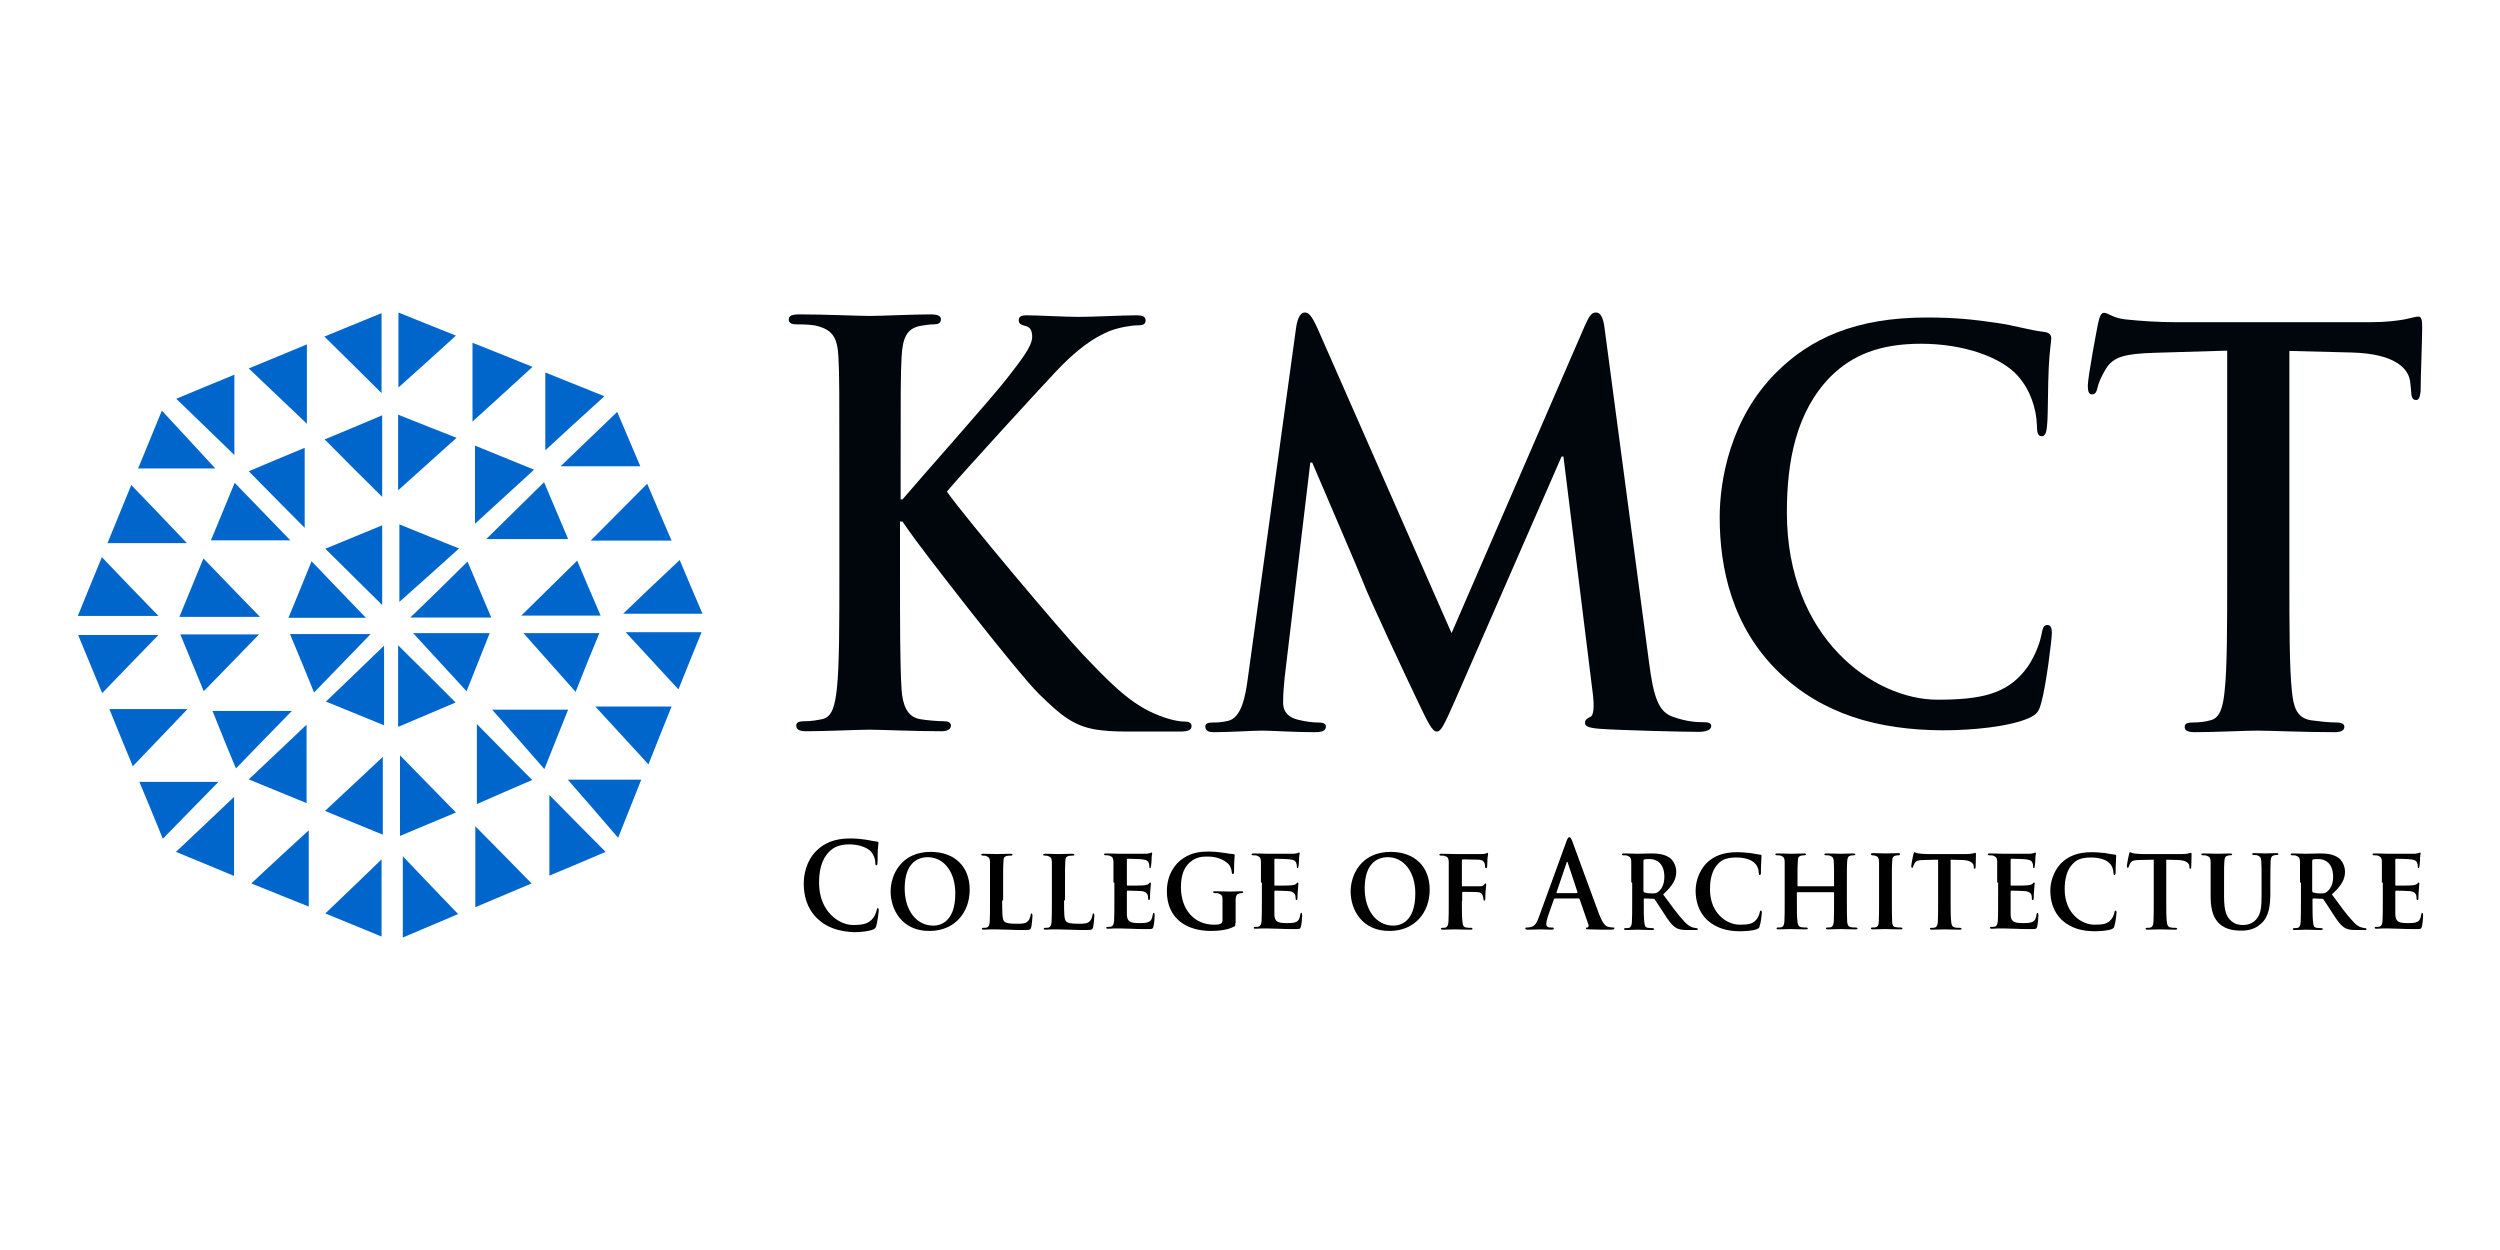 <svg xmlns="http://www.w3.org/2000/svg" xmlns:xlink="http://www.w3.org/1999/xlink" id="Layer_1" x="0px" y="0px" viewBox="0 0 800 400" style="enable-background:new 0 0 800 400;" xml:space="preserve"><style type="text/css">	.st0{fill:#0066CC;}	.st1{fill:#00070C;}	.st2{fill:#A7A402;}	.st3{fill:#FE015E;}	.st4{fill:#5C8F19;}	.st5{fill:#990000;}	.st6{fill:#FF3333;}	.st7{fill:#FF6699;}	.st8{fill:#621B75;}</style><g>	<g>		<path class="st0" d="M152.1,264.4c6,6.1,11.9,12,18,18.3c-5.7,2.4-11.6,4.9-18,7.6C152.1,281.2,152.1,272.8,152.1,264.4z"></path>		<path class="st0" d="M170.9,150.3c-6.8,6.2-13.1,12-18.9,17.3c0-7.4,0-15.9,0-25C158.3,145.2,164.2,147.6,170.9,150.3z"></path>		<path class="st0" d="M98.8,265.7c0,7,0,15.4,0,24.4c-6.3-2.5-12.1-4.9-18.4-7.4C86.9,276.6,93.1,270.9,98.8,265.7z"></path>		<path class="st0" d="M146.9,175.5c-6.9,6.2-13.2,11.9-19.1,17.1c0-7.2,0-15.7,0-24.8C133.9,170.3,139.9,172.7,146.9,175.5z"></path>		<path class="st0" d="M181.8,227.1c-2.5,6.3-4.9,12.1-7.6,19c-6-6.9-11.6-13.2-16.7-19C164.4,227.1,172.7,227.1,181.8,227.1z"></path>		<path class="st0" d="M59.8,173.8c-8,0-16.4,0-25.4,0c2.6-6.4,5-12.3,7.6-18.6C48.3,161.7,54.1,167.8,59.8,173.8z"></path>		<path class="st0" d="M98.1,231.9c0,7.7,0,16.1,0,25.1c-6.3-2.6-12.2-5-18.5-7.6C86.1,243.3,92.3,237.4,98.1,231.9z"></path>		<path class="st0" d="M132.2,202.6c7.2,0,15.6,0,24.5,0c-2.5,6.2-4.8,12.2-7.4,18.6C143.2,214.6,137.5,208.4,132.2,202.6z"></path>		<path class="st0" d="M60,226.9c-5.5,5.8-11.4,11.9-17.5,18.3c-2.5-6.1-5-12-7.5-18.3C43.9,226.9,52.4,226.9,60,226.9z"></path>		<path class="st0" d="M214.9,226.1c-2.6,6.4-4.9,12.2-7.4,18.5c-6-6.6-11.8-12.8-17-18.5C197.5,226.1,205.8,226.1,214.9,226.1z"></path>		<path class="st0" d="M193.8,272.6c-5.6,2.4-11.5,4.9-18,7.6c0-9.1,0-17.6,0-25.8C181.6,260.3,187.6,266.4,193.8,272.6z"></path>		<path class="st0" d="M189,173c6-6,11.9-12,18.1-18.2c2.6,6,5,11.8,7.8,18.2C205.9,173,197.5,173,189,173z"></path>		<path class="st0" d="M197.5,131.8c2.2,5.2,4.7,11,7.4,17.4c-9,0-17.4,0-25.5,0C185.1,143.7,191.2,137.9,197.5,131.8z"></path>		<path class="st0" d="M98.2,135.6c-6-5.7-12.1-11.5-18.6-17.7c6.4-2.6,12.3-5.1,18.6-7.7C98.2,119.1,98.2,127.6,98.2,135.6z"></path>		<path class="st0" d="M170.4,117.4c-6.9,6.3-13.2,12.1-19.2,17.5c0-7.7,0-16.3,0-25.2C157.3,112.1,163.3,114.5,170.4,117.4z"></path>		<path class="st0" d="M104.1,175.6c6-2.5,11.9-4.9,18.2-7.5c0,9,0,17.4,0,25.5C116.5,187.8,110.4,181.9,104.1,175.6z"></path>		<path class="st0" d="M155.6,172.5c6.3-6.2,12.2-12,18.5-18.2c2.5,5.9,5,11.8,7.7,18.2C172.9,172.5,164.5,172.5,155.6,172.5z"></path>		<path class="st0" d="M127.4,232.6c0-9.3,0-17.8,0-26.1c6,5.9,12,11.9,18.4,18.3C139.9,227.3,134,229.8,127.4,232.6z"></path>		<path class="st0" d="M122.5,267.1c-6.4-2.6-12.2-5-18.5-7.6c6.5-6.1,12.6-11.8,18.5-17.3C122.5,249.7,122.5,258.1,122.5,267.1z"></path>		<path class="st0" d="M65.1,178.7c6.3,6.5,12.1,12.6,18.1,18.7c-8.5,0-16.9,0-25.8,0C59.9,191.3,62.4,185.3,65.1,178.7z"></path>		<path class="st0" d="M217.5,179.2c2,4.8,4.5,10.7,7.3,17.2c-9,0-17.4,0-25.4,0C205.1,190.9,211.3,185,217.5,179.2z"></path>		<path class="st0" d="M65.2,221.2c-2.4-5.9-4.8-11.7-7.5-18.2c8.9,0,17.4,0,25.2,0C77.4,208.7,71.4,214.8,65.2,221.2z"></path>		<path class="st0" d="M166.8,197c5.7-5.6,11.8-11.6,17.9-17.6c2.3,5.4,4.7,11.2,7.5,17.6C183.2,197,174.8,197,166.8,197z"></path>		<path class="st0" d="M122.3,159c-6.2-6.1-12.2-12.1-18.4-18.4c6.1-2.5,12-5,18.4-7.7C122.3,141.8,122.3,150.2,122.3,159z"></path>		<path class="st0" d="M74.9,255c0,7.8,0,16.3,0,25.3c-6.3-2.6-12.2-5.1-18.6-7.7C62.9,266.4,69.1,260.5,74.9,255z"></path>		<path class="st0" d="M146.6,292.5c-5.5,2.3-11.3,4.8-17.7,7.5c0-9,0-17.4,0-26C134.8,280.2,140.6,286.3,146.6,292.5z"></path>		<path class="st0" d="M174.5,144.1c0-7.7,0-16.1,0-24.9c6.2,2.5,12.1,4.9,18.9,7.6C186.7,132.9,180.5,138.5,174.5,144.1z"></path>		<path class="st0" d="M118.6,202.9c-6,6.2-11.8,12.2-18.1,18.7c-2.6-6.4-5-12.3-7.7-18.7C101.8,202.9,110.2,202.9,118.6,202.9z"></path>		<path class="st0" d="M152.6,257.3c0-9.1,0-17.5,0-25.6c5.7,5.8,11.6,11.8,17.7,17.9C165,251.9,159.1,254.4,152.6,257.3z"></path>		<path class="st0" d="M44.2,149.9c2.6-6.3,5-12.1,7.6-18.5c6.1,6.6,11.8,12.8,17.1,18.5C61.7,149.9,53.2,149.9,44.2,149.9z"></path>		<path class="st0" d="M75.5,245.9c-2.6-6.2-5-12.1-7.5-18.4c9,0,17.4,0,25.4,0C87.7,233.3,81.8,239.4,75.5,245.9z"></path>		<path class="st0" d="M50.7,203.2c-6,6.2-11.9,12.2-18,18.6c-2.6-6.3-5.1-12.3-7.7-18.6C33.9,203.2,42.2,203.2,50.7,203.2z"></path>		<path class="st0" d="M97.5,168.9c-5.9-5.9-11.8-11.9-17.9-18.1c5.9-2.5,11.6-4.9,17.9-7.5C97.5,152.1,97.5,160.5,97.5,168.9z"></path>		<path class="st0" d="M127.4,156.9c0-6.9,0-15.3,0-24.2c6.2,2.5,12.1,4.8,18.7,7.4C139.4,146.1,133.1,151.8,127.4,156.9z"></path>		<path class="st0" d="M181.7,249.5c6.2,0,14.6,0,23.5,0c-2.5,6.2-4.8,12-7.4,18.6C192,261.3,186.4,254.9,181.7,249.5z"></path>		<path class="st0" d="M75,119.9c0,9.1,0,17.5,0,25.7c-5.9-5.7-12-11.6-18.6-18C62.7,125,68.6,122.5,75,119.9z"></path>		<path class="st0" d="M149.6,179.7c2.5,5.8,4.9,11.6,7.6,17.9c-8.9,0-17.5,0-25.9,0C137.2,191.9,143.3,186,149.6,179.7z"></path>		<path class="st0" d="M32.6,178.3c6.4,6.7,12.2,12.7,18.1,18.8c-8.2,0-16.6,0-25.8,0C27.5,190.7,29.9,184.8,32.6,178.3z"></path>		<path class="st0" d="M122.1,275c0,7.5,0,15.8,0,24.7c-6.3-2.6-12.2-5-18-7.4C110.3,286.4,116.4,280.5,122.1,275z"></path>		<path class="st0" d="M184.2,221.4c-6-6.8-11.6-13.1-16.7-18.8c7.1,0,15.5,0,24.3,0C189.3,208.6,186.9,214.5,184.2,221.4z"></path>		<path class="st0" d="M52.1,268.4c-2.5-6.2-4.9-12-7.5-18.2c8.9,0,17.2,0,25.3,0C64.2,256.1,58.3,262,52.1,268.4z"></path>		<path class="st0" d="M103.8,107.7c6.1-2.5,11.9-4.9,18.3-7.5c0,9.1,0,17.5,0,25.6C116.3,120,110.2,114,103.8,107.7z"></path>		<path class="st0" d="M122.9,206.6c0,7.9,0,16.4,0,25.5c-6.4-2.6-12.3-5-18.6-7.6C110.9,218.2,117,212.3,122.9,206.6z"></path>		<path class="st0" d="M128,241.7c5.8,5.9,11.7,12,17.9,18.3c-5.6,2.3-11.4,4.8-17.9,7.5C128,258.4,128,249.9,128,241.7z"></path>		<path class="st0" d="M67.5,172.9c2.7-6.5,5.1-12.4,7.6-18.4c6.1,6.3,12,12.4,17.8,18.4C85,172.9,76.6,172.9,67.5,172.9z"></path>		<path class="st0" d="M117.1,197.7c-7.5,0-15.9,0-24.8,0c2.6-6.3,5-12.1,7.4-18.1C105.7,185.9,111.6,192,117.1,197.7z"></path>		<path class="st0" d="M200.2,202.3c7,0,15.4,0,24.3,0c-2.5,6.2-4.9,12-7.4,18.3C211.1,214.1,205.4,207.9,200.2,202.3z"></path>		<path class="st0" d="M127.5,100c6.1,2.5,11.9,4.8,18.4,7.4c-6.6,6-12.8,11.6-18.4,16.6C127.5,117.2,127.5,108.8,127.5,100z"></path>	</g>	<g>		<g>			<path class="st1" d="M288,159.8h0.8c5.5-6.5,28.9-32.8,33.5-38.8c4.5-5.8,8-10.2,8-13.2c0-1.9-0.6-3.2-2.2-3.5    c-1.4-0.4-2.1-0.7-2.1-1.8c0-1.2,0.8-1.6,2.6-1.6c3.4,0,12.2,0.5,16.5,0.5c5,0,13.8-0.5,18.8-0.5c1.6,0,2.7,0.4,2.7,1.6    s-0.8,1.6-2.4,1.6c-2.2,0-6.3,0.7-9.3,1.9c-5,2.1-10.4,5.8-17.3,13.2c-5,5.3-29.2,31.7-34.6,38.1c5.8,8.3,37.2,45.5,43.4,52    c7.1,7.4,14.3,15.3,22.9,19c4.8,2.1,8,2.6,9.9,2.6c1.1,0,2.1,0.4,2.1,1.4c0,1.2-0.8,1.8-3.8,1.8h-13.9c-4.8,0-7.7,0-11.1-0.4    c-8.7-0.9-13-4.8-19.9-11.5c-7.1-6.9-38.6-47.6-42-52.7l-1.8-2.6H288v16c0,16.2,0,30.2,0.5,37.7c0.3,4.9,1.8,8.8,5.8,9.5    c2.2,0.4,5.8,0.7,7.9,0.7c1.3,0,2.1,0.5,2.1,1.4c0,1.2-1.3,1.8-3,1.8c-9,0-19.1-0.5-23.1-0.5c-3.7,0-13.8,0.5-20.2,0.5    c-2.1,0-3.2-0.5-3.2-1.8c0-0.9,0.6-1.4,2.6-1.4c2.4,0,4.3-0.4,5.8-0.7c3.2-0.7,4-4.6,4.6-9.7c0.8-7.4,0.8-21.3,0.8-37.6v-31    c0-26.8,0-31.7-0.3-37.4c-0.3-6-1.6-8.8-6.9-10.1c-1.3-0.4-4-0.5-6.3-0.5c-1.8,0-2.7-0.4-2.7-1.6s1.1-1.6,3.5-1.6    c8.5,0,18.6,0.5,22.4,0.5c3.8,0,13.9-0.5,19.4-0.5c2.2,0,3.4,0.4,3.4,1.6s-1,1.6-2.2,1.6c-1.6,0-2.6,0.2-4.5,0.5    c-4.3,0.9-5.6,3.9-5.9,10.1c-0.3,5.6-0.3,10.6-0.3,37.4V159.8z"></path>			<path class="st1" d="M414.8,104.5c0.5-2.9,1.4-4.5,2.7-4.5c1.3,0,2.2,0.9,4.2,5.3l42.8,97.3l42.7-98.5c1.3-2.8,2-4.1,3.5-4.1    s2.4,1.7,2.8,5.3L527.7,212c1.4,10.9,3,15.9,7.7,17.4c4.5,1.6,7.7,1.7,9.7,1.7c1.4,0,2.5,0.2,2.5,1.2c0,1.4-1.9,1.9-4.1,1.9    c-3.9,0-25.6-0.5-31.8-1c-3.6-0.3-4.5-0.9-4.5-1.9c0-0.9,0.6-1.4,1.7-1.9c0.9-0.3,1.4-2.6,0.8-7.4l-9.4-75.9h-0.6l-34.2,78.3    c-3.6,8.1-4.4,9.7-5.8,9.7c-1.4,0-3-3.4-5.5-8.6c-3.8-7.9-16.2-34.3-18-39.2c-1.4-3.6-10.8-25.4-16.3-38.3h-0.6l-8.2,68.7    c-0.3,3.1-0.5,5.3-0.5,8.1c0,3.3,2,4.8,4.7,5.5c2.8,0.7,5,0.9,6.6,0.9c1.3,0,2.4,0.3,2.4,1.2c0,1.6-1.4,1.9-3.8,1.9    c-6.6,0-13.6-0.5-16.5-0.5c-3,0-10.5,0.5-15.5,0.5c-1.6,0-2.8-0.3-2.8-1.9c0-0.9,0.9-1.2,2.5-1.2c1.3,0,2.4,0,4.7-0.5    c4.4-1,5.6-7.8,6.4-13.6L414.8,104.5z"></path>			<path class="st1" d="M569.3,215.2c-15-14.5-19-33.3-19-49.7c0-11.4,3.2-31.3,17.9-46.1c11-11.1,25.6-17.8,48.4-17.8    c9.5,0,15.2,0.7,22.2,1.7c5.8,0.8,10.7,2.4,15.3,2.9c1.7,0.2,2.3,1,2.3,2c0,1.3-0.5,3.4-0.8,9.3c-0.3,5.6-0.2,14.8-0.5,18.2    c-0.2,2.5-0.5,3.9-1.8,3.9c-1.2,0-1.5-1.3-1.5-3.7c-0.2-5.2-2.1-11.1-6-15.5c-5.1-5.9-17-10.4-31.1-10.4    c-13.3,0-22,3.7-28.8,10.4c-11.2,11.3-14.1,27.3-14.1,43.6c0,40.1,27.7,59.9,48.2,59.9c13.6,0,21.9-1.7,28-9.4    c2.6-3.2,4.6-8.1,5.2-11.1c0.5-2.7,0.8-3.4,2-3.4c1.1,0,1.4,1.2,1.4,2.5c0,2-1.8,16.7-3.4,22.4c-0.8,2.9-1.4,3.7-4,4.9    c-6.1,2.7-17.8,3.9-27.5,3.9C600.8,233.6,583.2,228.5,569.3,215.2z"></path>			<path class="st1" d="M712.9,112.2l-23.6,0.7c-9.2,0.3-13,1.2-15.4,5.1c-1.6,2.6-2.4,4.7-2.7,6.1c-0.3,1.4-0.8,2.1-1.7,2.1    c-1.1,0-1.4-0.9-1.4-2.8c0-2.8,3-18.6,3.3-20c0.5-2.3,1-3.3,1.9-3.3c1.3,0,2.9,1.7,6.8,2.1c4.6,0.5,10.6,0.9,15.8,0.9h62.7    c5.1,0,8.6-0.5,10.9-0.9c2.4-0.5,3.6-0.9,4.3-0.9c1.1,0,1.3,1,1.3,3.7c0,3.7-0.5,15.7-0.5,20.2c-0.2,1.7-0.5,2.8-1.4,2.8    c-1.3,0-1.6-0.9-1.7-3.5l-0.2-1.9c-0.3-4.5-4.6-9.4-18.7-9.8l-20-0.5v71.5c0,16,0,29.8,0.8,37.3c0.5,4.9,1.4,8.7,6.2,9.4    c2.2,0.3,5.7,0.7,8.1,0.7c1.7,0,2.5,0.5,2.5,1.4c0,1.2-1.3,1.7-3,1.7c-10.5,0-20.4-0.5-24.9-0.5c-3.6,0-13.6,0.5-20,0.5    c-2.1,0-3.2-0.5-3.2-1.7c0-0.9,0.6-1.4,2.5-1.4c2.4,0,4.3-0.3,5.7-0.7c3.2-0.7,4.1-4.5,4.6-9.6c0.8-7.3,0.8-21.1,0.8-37.1V112.2z    "></path>		</g>		<g>			<path d="M261.5,293.9c-3.4-3.3-4.3-7.5-4.3-11.2c0-2.6,0.7-7.1,4-10.4c2.5-2.5,5.8-4,10.9-4c2.1,0,3.4,0.2,5,0.4    c1.3,0.2,2.4,0.5,3.5,0.6c0.4,0,0.5,0.2,0.5,0.5c0,0.3-0.1,0.8-0.2,2.1c-0.1,1.3,0,3.3-0.1,4.1c0,0.6-0.1,0.9-0.4,0.9    c-0.3,0-0.3-0.3-0.3-0.8c0-1.2-0.5-2.5-1.3-3.5c-1.1-1.3-3.8-2.4-7-2.4c-3,0-5,0.8-6.5,2.4c-2.5,2.5-3.2,6.2-3.2,9.9    c0,9.1,6.3,13.5,10.9,13.5c3.1,0,4.9-0.4,6.3-2.1c0.6-0.7,1-1.8,1.2-2.5c0.1-0.6,0.2-0.8,0.4-0.8c0.2,0,0.3,0.3,0.3,0.6    c0,0.5-0.4,3.8-0.8,5.1c-0.2,0.6-0.3,0.8-0.9,1.1c-1.4,0.6-4,0.9-6.2,0.9C268.6,298.1,264.6,296.9,261.5,293.9z"></path>			<path d="M285,285.3c0-5.5,3.5-12.7,12.8-12.7c7.7,0,12.5,4.7,12.5,12.1c0,7.4-4.9,13.2-12.8,13.2C288.6,298,285,291,285,285.3z     M305.7,285.9c0-7.2-3.9-11.6-8.8-11.6c-3.4,0-7.4,2-7.4,10c0,6.7,3.5,11.9,9.2,11.9C300.8,296.2,305.7,295.1,305.7,285.9z"></path>			<path d="M320.7,288.1c0,4.1,0,6.2,0.7,6.8c0.5,0.5,1.7,0.7,4,0.7c1.6,0,2.8,0,3.6-0.9c0.4-0.4,0.7-1.3,0.8-1.9    c0-0.3,0.1-0.5,0.3-0.5c0.2,0,0.3,0.3,0.3,0.7c0,0.4-0.2,2.8-0.4,3.7c-0.2,0.7-0.3,0.9-1.9,0.9c-2.2,0-3.9,0-5.5-0.1    c-1.5,0-2.8-0.1-4-0.1c-0.3,0-1,0-1.7,0c-0.7,0-1.5,0.1-2.1,0.1c-0.4,0-0.6-0.1-0.6-0.3c0-0.2,0.1-0.3,0.5-0.3    c0.4,0,0.8,0,1.1-0.1c0.6-0.2,0.8-0.8,0.9-1.7c0.1-1.4,0.1-3.9,0.1-6.9v-5.7c0-4.9,0-5.8,0-6.8c-0.1-1.1-0.3-1.4-1.3-1.8    c-0.2-0.1-0.6-0.1-1-0.1c-0.3,0-0.5-0.1-0.5-0.3c0-0.2,0.2-0.3,0.7-0.3c1.4,0,3.4,0.1,4.2,0.1c0.7,0,3.2-0.1,4.4-0.1    c0.4,0,0.7,0.1,0.7,0.3c0,0.2-0.2,0.3-0.6,0.3c-0.3,0-0.8,0-1.2,0.1c-0.8,0.2-1.1,0.6-1.1,1.8c-0.1,1-0.1,1.9-0.1,6.8V288.1z"></path>			<path d="M340.5,288.1c0,4.1,0,6.2,0.7,6.8c0.5,0.5,1.7,0.7,4,0.7c1.6,0,2.8,0,3.6-0.9c0.4-0.4,0.7-1.3,0.8-1.9    c0-0.3,0.1-0.5,0.3-0.5c0.2,0,0.3,0.3,0.3,0.7c0,0.4-0.2,2.8-0.4,3.7c-0.2,0.7-0.3,0.9-1.9,0.9c-2.2,0-3.9,0-5.5-0.1    c-1.5,0-2.8-0.1-4-0.1c-0.3,0-1,0-1.7,0c-0.7,0-1.5,0.1-2.1,0.1c-0.4,0-0.6-0.1-0.6-0.3c0-0.2,0.1-0.3,0.5-0.3    c0.4,0,0.8,0,1.1-0.1c0.6-0.2,0.8-0.8,0.9-1.7c0.1-1.4,0.1-3.9,0.1-6.9v-5.7c0-4.9,0-5.8,0-6.8c-0.1-1.1-0.3-1.4-1.3-1.8    c-0.2-0.1-0.6-0.1-1-0.1c-0.3,0-0.5-0.1-0.5-0.3c0-0.2,0.2-0.3,0.7-0.3c1.4,0,3.4,0.1,4.2,0.1c0.7,0,3.2-0.1,4.4-0.1    c0.4,0,0.7,0.1,0.7,0.3c0,0.2-0.2,0.3-0.6,0.3c-0.3,0-0.8,0-1.2,0.1c-0.8,0.2-1.1,0.6-1.1,1.8c-0.1,1-0.1,1.9-0.1,6.8V288.1z"></path>			<path d="M356.3,282.4c0-4.9,0-5.8,0-6.8c-0.1-1.1-0.3-1.4-1.3-1.8c-0.2-0.1-0.8-0.1-1.2-0.1c-0.3,0-0.5-0.1-0.5-0.3    c0-0.2,0.2-0.3,0.7-0.3c1.6,0,3.5,0.1,4.4,0.1c1,0,7.7,0,8.3,0c0.6,0,1-0.2,1.3-0.2c0.2,0,0.3-0.2,0.5-0.2c0.2,0,0.2,0.2,0.2,0.3    c0,0.2-0.2,0.6-0.2,2.1c0,0.3-0.1,1.7-0.2,2.1c0,0.2-0.1,0.5-0.3,0.5c-0.2,0-0.2-0.2-0.2-0.4c0-0.2,0-0.8-0.2-1.2    c-0.2-0.6-0.5-1-2-1.2c-0.5-0.1-4.2-0.2-4.8-0.2c-0.1,0-0.2,0.1-0.2,0.3v8c0,0.2,0,0.3,0.2,0.3c0.7,0,4.6,0,5.3-0.1    c0.7-0.1,1.2-0.2,1.5-0.5c0.2-0.2,0.3-0.4,0.5-0.4c0.1,0,0.2,0.2,0.2,0.3s-0.1,0.7-0.2,2.4c-0.1,0.6-0.1,1.9-0.1,2.2    c0,0.3,0,0.7-0.3,0.7c-0.2,0-0.3-0.1-0.3-0.3c0-0.3,0-0.8-0.1-1.2c-0.2-0.6-0.6-1.1-1.7-1.3c-0.6-0.1-4-0.2-4.8-0.2    c-0.1,0-0.2,0.2-0.2,0.3v2.6c0,1.1,0,3.8,0,4.8c0.1,2.2,1,2.7,4.1,2.7c0.8,0,2.1,0,2.9-0.4c0.8-0.4,1.1-1.1,1.3-2.4    c0.1-0.3,0.1-0.5,0.3-0.5c0.2,0,0.3,0.4,0.3,0.8c0,0.7-0.2,2.9-0.4,3.6c-0.2,0.8-0.5,0.8-1.6,0.8c-2.3,0-4.1,0-5.6-0.1    c-1.5,0-2.6-0.1-3.5-0.1c-0.3,0-1,0-1.7,0c-0.7,0-1.5,0.1-2.1,0.1c-0.4,0-0.6-0.1-0.6-0.3c0-0.2,0.1-0.3,0.5-0.3    c0.4,0,0.8,0,1.1-0.1c0.6-0.2,0.8-0.8,0.9-1.7c0.1-1.4,0.1-3.9,0.1-6.9V282.4z"></path>			<path d="M395.3,295.4c0,0.9,0,0.9-0.4,1.1c-2,1.1-5,1.4-7.4,1.4c-7.5,0-14.1-3.7-14.1-12.7c0-5.2,2.5-8.8,5.3-10.6    c2.9-1.9,5.6-2.1,8.2-2.1c2.1,0,4.8,0.4,5.4,0.5c0.6,0.1,1.7,0.3,2.4,0.3c0.3,0,0.4,0.2,0.4,0.4c0,0.4-0.2,1.3-0.2,5.3    c0,0.5-0.2,0.7-0.4,0.7c-0.2,0-0.3-0.2-0.3-0.4c-0.1-0.7-0.2-1.7-1-2.7c-0.9-1-3.2-2.5-6.6-2.5c-1.7,0-3.8,0-5.9,1.9    c-1.7,1.5-2.8,3.9-2.8,7.9c0,7,4.1,12,10.6,12c0.8,0,1.4,0,2.1-0.3c0.4-0.2,0.6-0.6,0.6-1.1v-3c0-1.6,0-2.8,0-3.8    c0-1.1-0.3-1.4-1.3-1.8c-0.2-0.1-0.8-0.1-1.2-0.1c-0.3,0-0.5-0.2-0.5-0.3c0-0.3,0.2-0.3,0.7-0.3c1.6,0,3.8,0.1,4.7,0.1    c1,0,2.6-0.1,3.6-0.1c0.4,0,0.6,0,0.6,0.3c0,0.2-0.2,0.3-0.4,0.3c-0.2,0-0.5,0-0.8,0.1c-0.8,0.2-1.1,0.6-1.2,1.8c0,1,0,2.3,0,3.9    V295.4z"></path>			<path d="M403.5,282.4c0-4.9,0-5.8,0-6.8c-0.1-1.1-0.3-1.4-1.3-1.8c-0.2-0.1-0.8-0.1-1.2-0.1c-0.3,0-0.5-0.1-0.5-0.3    c0-0.2,0.2-0.3,0.7-0.3c1.6,0,3.5,0.1,4.4,0.1c1,0,7.7,0,8.3,0c0.6,0,1-0.2,1.3-0.2c0.2,0,0.3-0.2,0.5-0.2c0.2,0,0.2,0.2,0.2,0.3    c0,0.2-0.2,0.6-0.2,2.1c0,0.3-0.1,1.7-0.2,2.1c0,0.2-0.1,0.5-0.3,0.5c-0.2,0-0.2-0.2-0.2-0.4c0-0.2,0-0.8-0.2-1.2    c-0.2-0.6-0.5-1-2-1.2c-0.5-0.1-4.2-0.2-4.8-0.2c-0.1,0-0.2,0.1-0.2,0.3v8c0,0.2,0,0.3,0.2,0.3c0.7,0,4.6,0,5.3-0.1    c0.7-0.1,1.2-0.2,1.5-0.5c0.2-0.2,0.3-0.4,0.5-0.4c0.1,0,0.2,0.2,0.2,0.3s-0.1,0.7-0.2,2.4c-0.1,0.6-0.1,1.9-0.1,2.2    c0,0.3,0,0.7-0.3,0.7c-0.2,0-0.3-0.1-0.3-0.3c0-0.3,0-0.8-0.1-1.2c-0.2-0.6-0.6-1.1-1.7-1.3c-0.6-0.1-4-0.2-4.8-0.2    c-0.1,0-0.2,0.2-0.2,0.3v2.6c0,1.1,0,3.8,0,4.8c0.1,2.2,1,2.7,4.1,2.7c0.8,0,2.1,0,2.9-0.4c0.8-0.4,1.1-1.1,1.3-2.4    c0.1-0.3,0.1-0.5,0.3-0.5c0.2,0,0.3,0.4,0.3,0.8c0,0.7-0.2,2.9-0.4,3.6c-0.2,0.8-0.5,0.8-1.6,0.8c-2.3,0-4.1,0-5.6-0.1    c-1.5,0-2.6-0.1-3.5-0.1c-0.3,0-1,0-1.7,0c-0.7,0-1.5,0.1-2.1,0.1c-0.4,0-0.6-0.1-0.6-0.3c0-0.2,0.1-0.3,0.5-0.3    c0.4,0,0.8,0,1.1-0.1c0.6-0.2,0.8-0.8,0.9-1.7c0.1-1.4,0.1-3.9,0.1-6.9V282.4z"></path>			<path d="M432.2,285.3c0-5.5,3.5-12.7,12.8-12.7c7.7,0,12.5,4.7,12.5,12.1c0,7.4-4.9,13.2-12.8,13.2    C435.8,298,432.2,291,432.2,285.3z M452.9,285.9c0-7.2-3.9-11.6-8.8-11.6c-3.4,0-7.4,2-7.4,10c0,6.7,3.5,11.9,9.2,11.9    C448,296.2,452.9,295.1,452.9,285.9z"></path>			<path d="M467.8,288.3c0,3.1,0,5.4,0.2,6.8c0.1,1,0.3,1.6,1.2,1.7c0.4,0.1,1.1,0.1,1.5,0.1c0.4,0,0.5,0.2,0.5,0.3    c0,0.2-0.2,0.3-0.7,0.3c-1.9,0-4.1-0.1-4.9-0.1c-0.8,0-2.7,0.1-3.9,0.1c-0.4,0-0.6-0.1-0.6-0.3c0-0.2,0.1-0.3,0.4-0.3    c0.4,0,0.8,0,1.1-0.1c0.6-0.2,0.8-0.8,0.9-1.7c0.1-1.4,0.1-3.8,0.1-6.9v-5.7c0-4.9,0-5.8,0-6.8c-0.1-1.1-0.3-1.5-1.3-1.8    c-0.2-0.1-0.8-0.1-1.2-0.1c-0.3,0-0.5-0.1-0.5-0.3c0-0.2,0.2-0.3,0.7-0.3c1.6,0,3.5,0.1,4.4,0.1c1.2,0,7.9,0,8.6,0    c0.6,0,0.9-0.1,1.2-0.2c0.2,0,0.3-0.2,0.5-0.2c0.1,0,0.2,0.2,0.2,0.3c0,0.2-0.1,0.6-0.2,1.4c0,0.3-0.1,2.2-0.1,2.6    c0,0.3-0.1,0.6-0.3,0.6c-0.2,0-0.4-0.2-0.4-0.5c0-0.3,0-0.8-0.2-1.2c-0.2-0.5-0.8-1-1.9-1l-5-0.1c-0.2,0-0.3,0.1-0.3,0.5v7.8    c0,0.2,0,0.3,0.2,0.3l4.3,0c0.5,0,0.9,0,1.4,0c0.6,0,1-0.2,1.3-0.6c0.2-0.2,0.2-0.3,0.4-0.3c0.1,0,0.2,0.1,0.2,0.3    c0,0.2-0.1,1.1-0.2,2.1c-0.1,0.6-0.1,2.1-0.1,2.4c0,0.3,0,0.7-0.3,0.7c-0.2,0-0.3-0.2-0.3-0.5c0-0.2-0.1-0.6-0.2-1    c-0.1-0.5-0.5-1.1-1.5-1.2c-0.8-0.1-4.4-0.1-4.9-0.1c-0.1,0-0.2,0-0.2,0.3V288.3z"></path>			<path d="M497.5,287.6c-0.2,0-0.2,0.1-0.3,0.3l-1.9,5.4c-0.3,1-0.5,1.9-0.5,2.3c0,0.7,0.3,1.2,1.4,1.2h0.5c0.4,0,0.5,0.1,0.5,0.3    c0,0.3-0.2,0.4-0.6,0.4c-1.1,0-2.6-0.1-3.7-0.1c-0.4,0-2.3,0.1-4.1,0.1c-0.4,0-0.7-0.1-0.7-0.4c0-0.2,0.1-0.3,0.4-0.3    c0.3,0,0.8,0,1.1-0.1c1.6-0.2,2.2-1.5,2.9-3.4l8.7-23.9c0.4-1.1,0.6-1.5,1-1.5c0.3,0,0.5,0.3,0.9,1.2c0.8,2.1,6.4,17.6,8.6,23.4    c1.3,3.4,2.3,4,3,4.1c0.5,0.1,1,0.2,1.5,0.2c0.3,0,0.4,0,0.4,0.3c0,0.3-0.3,0.4-1.6,0.4c-1.2,0-3.8,0-6.5-0.1c-0.6,0-1,0-1-0.3    c0-0.2,0.1-0.3,0.5-0.3c0.2-0.1,0.5-0.4,0.3-0.9l-2.8-8.1c-0.1-0.2-0.2-0.3-0.3-0.3H497.5z M504.6,285.7c0.2,0,0.2-0.1,0.2-0.2    l-3.1-9.4c0-0.2-0.1-0.3-0.2-0.3s-0.2,0.2-0.2,0.3l-3.2,9.4c0,0.2,0,0.3,0.1,0.3H504.6z"></path>			<path d="M522,282.4c0-4.9,0-5.8,0-6.8c-0.1-1.1-0.3-1.4-1.3-1.8c-0.2-0.1-0.8-0.1-1.2-0.1c-0.3,0-0.5-0.1-0.5-0.3    c0-0.2,0.2-0.3,0.7-0.3c1.6,0,3.5,0.1,4.1,0.1c1,0,3.8-0.1,4.7-0.1c1.9,0,4.1,0.2,5.8,1.4c0.9,0.6,2.1,2.3,2.1,4.5    c0,2.4-1.2,4.5-4.2,7.2c2.7,3.7,4.8,6.6,6.7,8.6c1.7,1.9,2.8,2,3.3,2.1c0.3,0.1,0.5,0.1,0.7,0.1c0.2,0,0.4,0.2,0.4,0.3    c0,0.3-0.2,0.3-0.6,0.3h-2.9c-1.7,0-2.5-0.2-3.3-0.6c-1.3-0.7-2.5-2.2-4.1-4.8c-1.2-1.8-2.5-3.9-2.9-4.4    c-0.2-0.2-0.3-0.2-0.6-0.2l-2.7-0.1c-0.1,0-0.2,0.1-0.2,0.3v0.5c0,3,0,5.5,0.2,6.9c0.1,1,0.2,1.6,1.2,1.7    c0.4,0.1,1.1,0.1,1.5,0.1c0.2,0,0.4,0.2,0.4,0.3c0,0.2-0.2,0.3-0.6,0.3c-1.8,0-4.3-0.1-4.7-0.1c-0.6,0-2.5,0.1-3.7,0.1    c-0.4,0-0.6-0.1-0.6-0.3c0-0.2,0.1-0.3,0.5-0.3c0.4,0,0.8,0,1.1-0.1c0.6-0.2,0.8-0.8,0.9-1.7c0.1-1.4,0.1-3.9,0.1-6.9V282.4z     M525.9,285c0,0.3,0.1,0.5,0.3,0.6c0.7,0.2,1.6,0.3,2.3,0.3c1.2,0,1.6-0.1,2.1-0.5c0.9-0.7,2-2.1,2-4.8c0-4.6-2.8-5.7-4.6-5.7    c-0.8,0-1.5,0-1.8,0.1c-0.2,0.1-0.3,0.2-0.3,0.5V285z"></path>			<path d="M546.4,294.5c-3-2.8-3.8-6.4-3.8-9.5c0-2.2,0.7-6,3.6-8.9c2.2-2.1,5.1-3.4,9.7-3.4c1.9,0,3,0.2,4.4,0.3    c1.1,0.2,2.1,0.4,3,0.5c0.3,0,0.4,0.2,0.4,0.4c0,0.3-0.1,0.6-0.1,1.8c-0.1,1.1-0.1,2.9-0.1,3.5c0,0.5-0.1,0.8-0.4,0.8    c-0.2,0-0.3-0.3-0.3-0.7c0-1-0.4-2.2-1.2-3c-1-1.1-3.1-1.9-5.9-1.9c-2.7,0-4.4,0.5-5.7,1.8c-2.2,2.1-2.8,5.2-2.8,8.4    c0,7.7,5.4,11.3,9.5,11.3c2.7,0,4.2-0.2,5.4-1.7c0.5-0.6,0.9-1.6,1-2.2c0.1-0.5,0.1-0.6,0.4-0.6c0.2,0,0.3,0.3,0.3,0.6    c0,0.4-0.3,3.2-0.7,4.3c-0.1,0.6-0.3,0.7-0.8,1c-1.2,0.5-3.5,0.7-5.5,0.7C552.7,298,549.2,297,546.4,294.5z"></path>			<path d="M586.7,283.6c0.1,0,0.2,0,0.2-0.2v-0.7c0-4.9,0-6.1-0.1-7.1c-0.1-1.1-0.3-1.4-1.3-1.8c-0.2-0.1-0.8-0.1-1.2-0.1    c-0.3,0-0.5-0.1-0.5-0.3c0-0.2,0.2-0.3,0.7-0.3c1.6,0,3.8,0.1,4.6,0.1c0.7,0,2.7-0.1,3.9-0.1c0.4,0,0.7,0.1,0.7,0.3    c0,0.2-0.2,0.3-0.6,0.3c-0.2,0-0.5,0-0.9,0.1c-0.8,0.2-1,0.6-1.1,1.8c-0.1,1-0.1,1.9-0.1,6.8v5.7c0,3,0,5.5,0.1,6.9    c0.1,0.9,0.3,1.5,1.2,1.7c0.4,0.1,1.1,0.1,1.6,0.1c0.3,0,0.5,0.2,0.5,0.3c0,0.2-0.2,0.3-0.6,0.3c-2,0-4-0.1-4.8-0.1    c-0.7,0-2.8,0.1-4,0.1c-0.4,0-0.7-0.1-0.7-0.3c0-0.2,0.1-0.3,0.5-0.3c0.5,0,0.8,0,1.1-0.1c0.6-0.2,0.8-0.8,0.9-1.7    c0.1-1.4,0.1-3.8,0.1-6.8v-2.5c0-0.1-0.1-0.2-0.2-0.2h-11.5c-0.1,0-0.2,0-0.2,0.2v2.5c0,3,0,5.4,0.2,6.8c0.1,0.9,0.3,1.5,1.2,1.7    c0.4,0.1,1.1,0.1,1.6,0.1c0.3,0,0.5,0.2,0.5,0.3c0,0.2-0.2,0.3-0.6,0.3c-2,0-4.1-0.1-4.9-0.1c-0.7,0-2.7,0.1-3.9,0.1    c-0.4,0-0.6-0.1-0.6-0.3c0-0.2,0.1-0.3,0.5-0.3c0.4,0,0.8,0,1.1-0.1c0.6-0.2,0.8-0.8,0.9-1.7c0.1-1.4,0.1-3.9,0.1-6.9v-5.7    c0-4.9,0-5.8,0-6.8c-0.1-1.1-0.3-1.4-1.3-1.8c-0.2-0.1-0.8-0.1-1.2-0.1c-0.3,0-0.5-0.1-0.5-0.3c0-0.2,0.2-0.3,0.7-0.3    c1.6,0,3.6,0.1,4.5,0.1c0.7,0,2.8-0.1,4-0.1c0.4,0,0.6,0.1,0.6,0.3c0,0.2-0.2,0.3-0.6,0.3c-0.2,0-0.5,0-0.9,0.1    c-0.8,0.2-1.1,0.6-1.1,1.8c-0.1,1-0.1,2.2-0.1,7.1v0.7c0,0.2,0.1,0.2,0.2,0.2H586.7z"></path>			<path d="M601.3,282.4c0-4.9,0-5.8,0-6.8c-0.1-1.1-0.4-1.5-1-1.7c-0.3-0.1-0.7-0.2-1.1-0.2c-0.3,0-0.5-0.1-0.5-0.4    c0-0.2,0.2-0.3,0.7-0.3c1.1,0,3.2,0.1,4.1,0.1c0.8,0,2.7-0.1,3.9-0.1c0.4,0,0.6,0.1,0.6,0.3c0,0.3-0.2,0.4-0.5,0.4    c-0.3,0-0.6,0-0.9,0.1c-0.8,0.2-1.1,0.6-1.1,1.8c-0.1,1-0.1,1.9-0.1,6.8v5.7c0,3.1,0,5.7,0.1,7.1c0.1,0.9,0.3,1.4,1.2,1.5    c0.4,0.1,1.1,0.1,1.6,0.1c0.3,0,0.5,0.2,0.5,0.3c0,0.2-0.2,0.3-0.6,0.3c-2,0-4.1-0.1-4.9-0.1c-0.7,0-2.8,0.1-4,0.1    c-0.4,0-0.6-0.1-0.6-0.3c0-0.2,0.1-0.3,0.5-0.3c0.4,0,0.8,0,1.1-0.1c0.6-0.2,0.8-0.6,0.9-1.6c0.1-1.3,0.1-3.9,0.1-7V282.4z"></path>			<path d="M620.1,275.1l-4.5,0.1c-1.8,0-2.5,0.3-2.9,1c-0.3,0.5-0.4,0.9-0.5,1.1c-0.1,0.3-0.1,0.4-0.3,0.4c-0.2,0-0.3-0.2-0.3-0.5    c0-0.5,0.6-3.7,0.7-3.9c0.1-0.4,0.2-0.6,0.3-0.6c0.2,0,0.6,0.3,1.3,0.4c0.9,0.1,2,0.2,3,0.2h12.3c1,0,1.6-0.1,2.1-0.2    c0.5-0.1,0.7-0.2,0.8-0.2c0.2,0,0.2,0.2,0.2,0.7c0,0.7-0.1,3.1-0.1,3.9c0,0.3-0.1,0.5-0.3,0.5c-0.2,0-0.3-0.2-0.3-0.6l0-0.3    c-0.1-0.8-0.9-1.8-3.6-1.9l-3.8-0.1v13.1c0,3,0,5.5,0.2,6.9c0.1,0.9,0.3,1.5,1.2,1.7c0.4,0.1,1.1,0.1,1.6,0.1    c0.3,0,0.5,0.2,0.5,0.3c0,0.2-0.2,0.3-0.6,0.3c-2,0-4-0.1-4.9-0.1c-0.7,0-2.8,0.1-4,0.1c-0.4,0-0.6-0.1-0.6-0.3    c0-0.2,0.1-0.3,0.5-0.3c0.4,0,0.8,0,1.1-0.1c0.6-0.2,0.8-0.8,0.9-1.7c0.1-1.4,0.1-3.9,0.1-6.9V275.1z"></path>			<path d="M639.1,282.4c0-4.9,0-5.8,0-6.8c-0.1-1.1-0.3-1.4-1.3-1.8c-0.2-0.1-0.8-0.1-1.2-0.1c-0.3,0-0.5-0.1-0.5-0.3    c0-0.2,0.2-0.3,0.7-0.3c1.6,0,3.5,0.1,4.4,0.1c1,0,7.7,0,8.3,0c0.6,0,1-0.2,1.3-0.2c0.2,0,0.3-0.2,0.5-0.2c0.2,0,0.2,0.2,0.2,0.3    c0,0.2-0.2,0.6-0.2,2.1c0,0.3-0.1,1.7-0.2,2.1c0,0.2-0.1,0.5-0.3,0.5c-0.2,0-0.2-0.2-0.2-0.4c0-0.2,0-0.8-0.2-1.2    c-0.2-0.6-0.5-1-2-1.2c-0.5-0.1-4.1-0.2-4.8-0.2c-0.1,0-0.2,0.1-0.2,0.3v8c0,0.2,0,0.3,0.2,0.3c0.7,0,4.6,0,5.3-0.1    c0.7-0.1,1.2-0.2,1.5-0.5c0.2-0.2,0.3-0.4,0.5-0.4s0.2,0.2,0.2,0.3s-0.1,0.7-0.2,2.4c-0.1,0.6-0.1,1.9-0.1,2.2    c0,0.3,0,0.7-0.3,0.7c-0.2,0-0.3-0.1-0.3-0.3c0-0.3,0-0.8-0.1-1.2c-0.2-0.6-0.6-1.1-1.7-1.3c-0.6-0.1-4-0.2-4.8-0.2    c-0.1,0-0.2,0.2-0.2,0.3v2.6c0,1.1,0,3.8,0,4.8c0.1,2.2,1,2.7,4.1,2.7c0.8,0,2.1,0,2.9-0.4c0.8-0.4,1.1-1.1,1.3-2.4    c0.1-0.3,0.1-0.5,0.3-0.5c0.2,0,0.3,0.4,0.3,0.8c0,0.7-0.2,2.9-0.4,3.6c-0.2,0.8-0.5,0.8-1.6,0.8c-2.3,0-4.1,0-5.6-0.1    c-1.5,0-2.6-0.1-3.5-0.1c-0.3,0-1,0-1.7,0c-0.7,0-1.5,0.1-2.1,0.1c-0.4,0-0.6-0.1-0.6-0.3c0-0.2,0.1-0.3,0.5-0.3    c0.4,0,0.8,0,1.1-0.1c0.6-0.2,0.8-0.8,0.9-1.7c0.1-1.4,0.1-3.9,0.1-6.9V282.4z"></path>			<path d="M659.9,294.5c-3-2.8-3.8-6.4-3.8-9.5c0-2.2,0.7-6,3.6-8.9c2.2-2.1,5.1-3.4,9.7-3.4c1.9,0,3,0.2,4.4,0.3    c1.1,0.2,2.1,0.4,3,0.5c0.3,0,0.4,0.2,0.4,0.4c0,0.3-0.1,0.6-0.1,1.8c-0.1,1.1-0.1,2.9-0.1,3.5c0,0.5-0.1,0.8-0.4,0.8    c-0.2,0-0.3-0.3-0.3-0.7c0-1-0.4-2.2-1.2-3c-1-1.1-3.1-1.9-5.9-1.9c-2.7,0-4.4,0.5-5.7,1.8c-2.2,2.1-2.8,5.2-2.8,8.4    c0,7.7,5.4,11.3,9.5,11.3c2.7,0,4.2-0.2,5.4-1.7c0.5-0.6,0.9-1.6,1-2.2c0.1-0.5,0.1-0.6,0.4-0.6c0.2,0,0.3,0.3,0.3,0.6    c0,0.4-0.3,3.2-0.7,4.3c-0.1,0.6-0.3,0.7-0.8,1c-1.2,0.5-3.5,0.7-5.5,0.7C666.2,298,662.7,297,659.9,294.5z"></path>			<path d="M689.1,275.1l-4.5,0.1c-1.8,0-2.5,0.3-2.9,1c-0.3,0.5-0.4,0.9-0.5,1.1c-0.1,0.3-0.1,0.4-0.3,0.4c-0.2,0-0.3-0.2-0.3-0.5    c0-0.5,0.6-3.7,0.7-3.9c0.1-0.4,0.2-0.6,0.3-0.6c0.2,0,0.6,0.3,1.3,0.4c0.9,0.1,2,0.2,3,0.2h12.3c1,0,1.6-0.1,2.1-0.2    c0.5-0.1,0.7-0.2,0.8-0.2c0.2,0,0.2,0.2,0.2,0.7c0,0.7-0.1,3.1-0.1,3.9c0,0.3-0.1,0.5-0.3,0.5c-0.2,0-0.3-0.2-0.3-0.6l0-0.3    c-0.1-0.8-0.9-1.8-3.6-1.9l-3.8-0.1v13.1c0,3,0,5.5,0.2,6.9c0.1,0.9,0.3,1.5,1.2,1.7c0.4,0.1,1.1,0.1,1.6,0.1    c0.3,0,0.5,0.2,0.5,0.3c0,0.2-0.2,0.3-0.6,0.3c-2,0-4-0.1-4.9-0.1c-0.7,0-2.8,0.1-4,0.1c-0.4,0-0.6-0.1-0.6-0.3    c0-0.2,0.1-0.3,0.5-0.3c0.4,0,0.8,0,1.1-0.1c0.6-0.2,0.8-0.8,0.9-1.7c0.1-1.4,0.1-3.9,0.1-6.9V275.1z"></path>			<path d="M707.4,282.4c0-4.9,0-5.8,0-6.8c-0.1-1.1-0.3-1.4-1.3-1.8c-0.2-0.1-0.8-0.1-1.2-0.1c-0.3,0-0.5-0.1-0.5-0.3    c0-0.2,0.2-0.3,0.7-0.3c1.6,0,3.7,0.1,4.6,0.1c0.8,0,2.8-0.1,3.9-0.1c0.4,0,0.7,0.1,0.7,0.3c0,0.2-0.2,0.3-0.5,0.3    c-0.3,0-0.5,0-0.9,0.1c-0.8,0.2-1,0.6-1.1,1.8c-0.1,1-0.1,1.9-0.1,6.8v4.5c0,4.7,0.8,6.5,2.3,7.8c1.3,1.2,2.8,1.3,3.8,1.3    c1.3,0,2.9-0.4,4.1-1.7c1.7-1.7,1.8-4.6,1.8-7.9v-4.1c0-4.9,0-5.8-0.1-6.8c-0.1-1.1-0.3-1.4-1.3-1.8c-0.2-0.1-0.8-0.1-1.1-0.1    c-0.3,0-0.5-0.1-0.5-0.3c0-0.2,0.2-0.3,0.6-0.3c1.6,0,3.6,0.1,3.6,0.1c0.3,0,2.4-0.1,3.6-0.1c0.4,0,0.6,0.1,0.6,0.3    c0,0.2-0.2,0.3-0.5,0.3c-0.3,0-0.5,0-0.9,0.1c-0.8,0.2-1,0.6-1.1,1.8c0,1-0.1,1.9-0.1,6.8v3.5c0,3.6-0.3,7.4-2.9,9.7    c-2.1,2-4.5,2.3-6.4,2.3c-1.6,0-4.7-0.1-7-2.2c-1.6-1.5-2.8-3.9-2.8-8.6V282.4z"></path>			<path d="M736,282.4c0-4.9,0-5.8,0-6.8c-0.1-1.1-0.3-1.4-1.3-1.8c-0.2-0.1-0.8-0.1-1.2-0.1c-0.3,0-0.5-0.1-0.5-0.3    c0-0.2,0.2-0.3,0.7-0.3c1.6,0,3.5,0.1,4.1,0.1c1,0,3.8-0.1,4.7-0.1c1.9,0,4.1,0.2,5.8,1.4c0.9,0.6,2.1,2.3,2.1,4.5    c0,2.4-1.2,4.5-4.2,7.2c2.7,3.7,4.8,6.6,6.7,8.6c1.7,1.9,2.8,2,3.3,2.1c0.3,0.1,0.5,0.1,0.7,0.1c0.2,0,0.4,0.2,0.4,0.3    c0,0.3-0.2,0.3-0.6,0.3h-2.9c-1.7,0-2.5-0.2-3.3-0.6c-1.3-0.7-2.5-2.2-4.1-4.8c-1.2-1.8-2.5-3.9-2.9-4.4    c-0.2-0.2-0.3-0.2-0.6-0.2l-2.7-0.1c-0.1,0-0.2,0.1-0.2,0.3v0.5c0,3,0,5.5,0.2,6.9c0.1,1,0.2,1.6,1.2,1.7    c0.4,0.1,1.1,0.1,1.5,0.1c0.2,0,0.4,0.2,0.4,0.3c0,0.2-0.2,0.3-0.6,0.3c-1.8,0-4.3-0.1-4.7-0.1c-0.6,0-2.5,0.1-3.7,0.1    c-0.4,0-0.6-0.1-0.6-0.3c0-0.2,0.1-0.3,0.5-0.3c0.4,0,0.8,0,1.1-0.1c0.6-0.2,0.8-0.8,0.9-1.7c0.1-1.4,0.1-3.9,0.1-6.9V282.4z     M739.9,285c0,0.3,0.1,0.5,0.3,0.6c0.7,0.2,1.6,0.3,2.3,0.3c1.2,0,1.6-0.1,2.1-0.5c0.9-0.7,2-2.1,2-4.8c0-4.6-2.8-5.7-4.6-5.7    c-0.8,0-1.5,0-1.8,0.1c-0.2,0.1-0.3,0.2-0.3,0.5V285z"></path>			<path d="M762.2,282.4c0-4.9,0-5.8,0-6.8c-0.1-1.1-0.3-1.4-1.3-1.8c-0.2-0.1-0.8-0.1-1.2-0.1c-0.3,0-0.5-0.1-0.5-0.3    c0-0.2,0.2-0.3,0.7-0.3c1.6,0,3.5,0.1,4.4,0.1c1,0,7.7,0,8.3,0c0.6,0,1-0.2,1.3-0.2c0.2,0,0.3-0.2,0.5-0.2c0.2,0,0.2,0.2,0.2,0.3    c0,0.2-0.2,0.6-0.2,2.1c0,0.3-0.1,1.7-0.2,2.1c0,0.2-0.1,0.5-0.3,0.5c-0.2,0-0.2-0.2-0.2-0.4c0-0.2,0-0.8-0.2-1.2    c-0.2-0.6-0.5-1-2-1.2c-0.5-0.1-4.1-0.2-4.8-0.2c-0.1,0-0.2,0.1-0.2,0.3v8c0,0.2,0,0.3,0.2,0.3c0.7,0,4.6,0,5.3-0.1    c0.7-0.1,1.2-0.2,1.5-0.5c0.2-0.2,0.3-0.4,0.5-0.4c0.1,0,0.2,0.2,0.2,0.3s-0.1,0.7-0.2,2.4c-0.1,0.6-0.1,1.9-0.1,2.2    c0,0.3,0,0.7-0.3,0.7c-0.2,0-0.3-0.1-0.3-0.3c0-0.3,0-0.8-0.1-1.2c-0.2-0.6-0.6-1.1-1.7-1.3c-0.6-0.1-4-0.2-4.8-0.2    c-0.1,0-0.2,0.2-0.2,0.3v2.6c0,1.1,0,3.8,0,4.8c0.1,2.2,1,2.7,4.1,2.7c0.8,0,2.1,0,2.9-0.4c0.8-0.4,1.1-1.1,1.3-2.4    c0.1-0.3,0.1-0.5,0.3-0.5c0.2,0,0.3,0.4,0.3,0.8c0,0.7-0.2,2.9-0.4,3.6c-0.2,0.8-0.5,0.8-1.6,0.8c-2.3,0-4.1,0-5.6-0.1    c-1.5,0-2.6-0.1-3.5-0.1c-0.3,0-1,0-1.7,0c-0.7,0-1.5,0.1-2.1,0.1c-0.4,0-0.6-0.1-0.6-0.3c0-0.2,0.1-0.3,0.5-0.3    c0.4,0,0.8,0,1.1-0.1c0.6-0.2,0.8-0.8,0.9-1.7c0.1-1.4,0.1-3.9,0.1-6.9V282.4z"></path>		</g>	</g></g></svg>